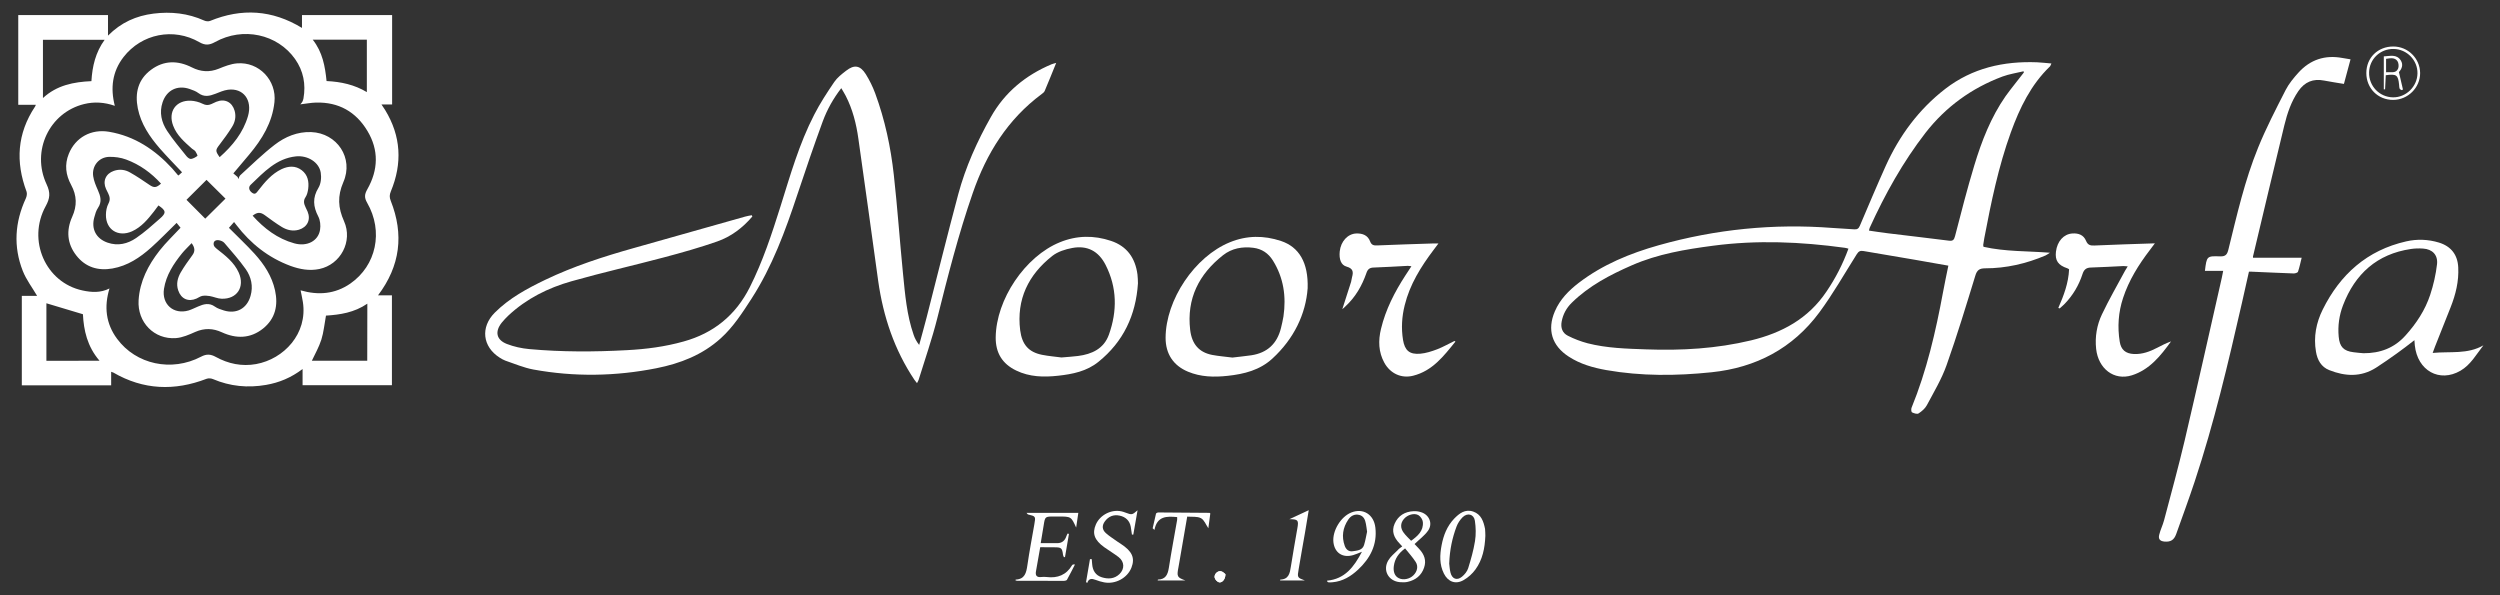 <?xml version="1.0" encoding="UTF-8"?>
<svg xmlns="http://www.w3.org/2000/svg" xmlns:xlink="http://www.w3.org/1999/xlink" version="1.1" x="0px" y="0px" viewBox="0 0 2532.4 603.2" style="enable-background:new 0 0 2532.4 603.2;" xml:space="preserve"><rect x="0" y="0" width="2532.4" height="603.2" fill="#333333" stroke="none"/> <style type="text/css"> .st0{fill:#FFFFFF;} </style> <g id="Layer_1"> </g> <g id="guide"> <g> <path class="st0" d="M1241.3,581.6c-1-0.7-2.6-2.6-4.6-2.9c-3.4-0.6-7,3-6.3,6.5c0.4,1.9,2.6,4.2,4.4,4.7 C1238,590.6,1241.4,586.7,1241.3,581.6z"></path> <path class="st0" d="M112.6,376.6c0,4.9,0,9.2,0,13.7c-30.3,0-60.2,0-90.5,0c0-30.1,0-60.1,0-90.6c5.4,0,10.8,0,15.5,0 c-4.9-8.4-11-16.3-14.5-25.2c-9.7-24.7-8.1-49.4,3.1-73.6c0.9-2,1.4-4.8,0.7-6.8c-11.3-30.2-9.5-58.9,8.6-86.1 c0.3-0.4,0.4-0.9,0.8-1.8c-6,0-11.7,0-17.8,0c0-30.5,0-60.5,0-90.9c30.2,0,60.3,0,90.9,0c0,6.6,0,13.2,0,20.8 c13.3-13.4,28.6-20.1,46.1-22.3c17.7-2.2,34.8-0.4,51.3,7c1.7,0.8,4.3,1.1,6,0.4c32-13.1,62.9-11.3,93.1,7.1c0-4.3,0-8.5,0-13 c30.8,0,60.9,0,91.3,0c0,30.2,0,60.1,0,90.5c-3.5,0-6.7,0-10.8,0c1.6,2.4,2.7,3.9,3.7,5.6c16.2,26.5,17.6,54.1,5.8,82.5 c-1.4,3.4-1.5,6-0.1,9.5c13.5,34.1,9.7,65.9-12.9,95.8c4.5,0,9,0,14.1,0c0,30.6,0,60.6,0,91c-29.8,0-59.8,0-90.5,0 c0-5.1,0-10.3,0-16.4c-11.6,8.8-23.7,13.8-37,16.1c-18.5,3.2-36.4,1.5-53.8-5.9c-1.9-0.8-4.5-1-6.4-0.3 c-32.5,12.5-64,11.4-94.5-6.3C114.3,377.2,113.8,377.1,112.6,376.6z M110.9,292.2c-5.6,18.5-3.7,35.6,7.7,51 c19.2,26,55.2,33.8,85.1,18.1c5.5-2.9,9.7-2.6,14.8,0.2c12.7,7,26.4,9.9,40.9,7.3c28.2-5.1,52.4-30.9,47.4-62.9 c-0.6-3.9-1.5-7.7-2.3-11.8c18,5.2,34.9,3.8,50.3-6.8c26.4-18.3,33.8-52.9,17.1-81.9c-3.1-5.4-2.6-8.7,0.2-13.7 c11.1-19.6,11.8-39.7,0-59.2c-11.6-19.3-29.1-29.2-51.9-28.6c-5.2,0.1-10.4,1.2-16,1.8c0.8-1,1.7-1.8,2.1-2.7 c0.5-1,0.9-2.2,1.1-3.3c2.5-14.4,0-27.8-8.5-39.9c-17.9-25.3-52.8-32.9-81.1-17.2c-5.7,3.2-10,3.5-15.9,0.1 c-26.1-15-58.4-8.5-76.7,15c-11.5,14.8-13.5,31.6-8.9,49.5c-10.5-3.7-21-4.3-31.1-1.8c-35.1,8.6-53.8,47.5-38,81.3 c4,8.5,3.5,14.1-0.9,22.1c-19,34.6-0.1,77.4,37.2,85.4C92.7,296.2,101.8,296.8,110.9,292.2z M106,40.3c-21.4,0-41.9,0-62.5,0 c0,19.7,0,39,0,59c14.1-13,31.1-16.3,49.1-17.1C93.5,67.1,96.8,53,106,40.3z M372.1,307.6c-13.3,9.1-27.7,11.2-41.9,12.1 c-1.6,8.6-2.3,16.8-4.7,24.4c-2.4,7.5-6.4,14.5-9.6,21.3c18.4,0,37.2,0,56.1,0C372.1,346.2,372.1,327.5,372.1,307.6z M100.8,365.4 c-12.5-14.5-16-31-16.8-47.1c-13-3.9-25.1-7.5-37-11.1c0,18.7,0,38.5,0,58.3C64.9,365.4,82.3,365.4,100.8,365.4z M316.8,40.2 c10,12.7,12.5,27.1,14,41.9c14.7,0.7,28.3,3.7,40.8,11.2c0-18.3,0-35.6,0-53.1C353.5,40.2,335.7,40.2,316.8,40.2z"></path> <path class="st0" d="M2009.2,250c22.2,5,44.5,4.2,67.3,6c-1.5,0.9-2.9,2.1-4.5,2.8c-19.5,8.3-39.9,13-61.1,13 c-5.8,0-8.3,1.8-10,7.5c-9.3,30.3-18.5,60.7-29.1,90.6c-5,14.1-12.9,27.3-20,40.6c-1.8,3.3-5.1,6.2-8.4,8.3 c-1.4,0.9-4.6-0.1-6.6-1.1c-0.8-0.4-1-3.3-0.5-4.6c15.4-37.7,24.5-77.2,31.9-117.1c1.6-8.8,3.5-17.5,5.4-26.9 c-11.9-2.1-23.3-4.1-34.7-6.1c-17.1-2.9-34.1-5.7-51.2-8.7c-3.4-0.6-5,0.3-6.8,3.1c-12.5,19.8-24.1,40.3-38,59.1 c-27,36.4-64,55.9-109.2,60.6c-35.6,3.7-71.1,4-106.5-2.2c-13.5-2.4-26.6-6.1-38.2-13.7c-17-11-22-27.2-14-45.8 c5.1-12,14-21,24.1-28.8c24.3-18.6,52.1-30,81.2-38.2c57.6-16.2,116.2-22.1,175.9-17.5c7.3,0.6,14.6,0.8,21.9,1.4 c3.2,0.3,4.7-0.8,5.9-3.7c8.6-20.2,17.1-40.4,26.1-60.4c13.9-30.8,33.5-57.4,60.4-78.2c27.4-21.1,59-28.2,93-26.9 c4.6,0.2,9.2,0.8,14.5,1.2c-0.7,1.4-0.9,2.4-1.5,3c-19.3,18.6-30.6,42-39.6,66.8c-12.6,34.8-20,71-26.9,107.2 c-0.4,2.3-0.8,4.6-1.1,6.9C2008.9,248.4,2009,248.9,2009.2,250z M1872.4,251.9c-1.5-0.4-2.6-0.8-3.7-0.9 c-44.4-6.1-88.9-8-133.4-2.1c-28.1,3.7-55.9,8.3-82.2,19.8c-22.2,9.7-43.5,20.8-61,38c-5.4,5.3-8.8,11.6-10.2,19 c-1.2,6.3,0.7,11.6,6.3,14.4c6.3,3.2,13.1,5.8,19.9,7.6c19.5,5,39.5,5.5,59.5,6.2c35.7,1.3,71.1-0.7,106.1-9.1 c31.4-7.6,58-22,76.4-49.4C1859.3,281.9,1866.7,267.5,1872.4,251.9z M2050.1,73.4c-0.1-0.4-0.2-0.8-0.3-1.2 c-7.1,1.7-14.5,2.8-21.3,5.3c-31.3,11.7-57.5,30.7-78,57c-22.9,29.6-41,62.1-56.5,96.1c-0.4,0.8-0.5,1.8-0.8,3 c6.6,0.9,12.8,2,19.1,2.7c20.6,2.5,41.3,4.9,61.9,7.5c3.9,0.5,5.2-0.7,6.2-4.7c6.2-23.9,12.3-47.9,19.5-71.6 c7.5-24.7,16.8-48.7,31.7-70.1C2037.5,89.2,2044,81.4,2050.1,73.4z"></path> <path class="st0" d="M762.1,219.3c-9.7,11.4-21.5,20.4-35.6,25.3c-17.7,6.2-35.8,11.3-53.9,16.1c-31.2,8.3-62.7,15.4-93.7,24.2 c-23.7,6.7-45.6,17.6-63.9,34.7c-2.4,2.3-4.7,4.7-6.8,7.3c-7.1,9-5.5,17.3,5.2,21.5c7.2,2.8,15,4.5,22.7,5.2 c32.9,3,65.9,2.9,98.8,1.1c19.5-1,38.8-3.5,57.6-8.8c30.4-8.4,52.8-26.7,67-54.9c13.2-26.2,22.3-54,31.1-81.9 c9.9-31.5,18.9-63.4,34.2-93c5.9-11.5,13-22.4,20.3-33.1c3-4.4,7.6-8,11.9-11.3c8.3-6.5,14.3-5.6,20,3.4 c3.8,6.1,7.1,12.8,9.6,19.6c9.8,26.7,15.7,54.3,18.8,82.4c3.7,33.2,6,66.6,9.3,99.9c2.1,21,3.8,42.1,10.8,62.2 c1.2,3.5,2.9,6.8,5.6,10.2c2.5-9.2,5.1-18.4,7.5-27.7c10.7-41.7,21-83.5,32.1-125c7.4-27.5,19.1-53.5,33.1-78.3 c14.1-25,35.1-42.2,61.4-53.3c1.2-0.5,2.4-0.7,4.7-1.4c-4.1,10-7.7,19.2-11.6,28.3c-0.5,1.3-1.9,2.4-3,3.2 c-34.5,25.6-56,60.1-69.9,100.3c-14.5,41.7-25.3,84.3-36,127c-5.3,21.1-12.5,41.6-18.9,62.4c-0.3,0.9-0.9,1.8-1.6,3.2 c-1-1.2-1.8-2.2-2.5-3.2c-20.4-30.4-31.7-64.2-36.8-100.2c-6.7-48.1-13.2-96.2-20.1-144.3c-2.1-15-5.8-29.7-12.8-43.3 c-1.3-2.5-2.8-4.9-4.5-7.8c-8.2,10.6-14.4,21.8-18.8,33.7c-9,24.6-17.5,49.5-25.8,74.4c-12.1,36.5-25.3,72.5-46.3,105.1 c-9.2,14.2-18.4,28.6-31.1,40.1c-18.6,16.9-41.1,25.6-65.3,30.4c-41.4,8.2-83,8.9-124.6,1.3c-9.7-1.8-19-5.8-28.4-9 c-2-0.7-3.9-1.9-5.7-3c-17.5-11.1-19.7-30.9-5-45.6c14.7-14.7,32.7-24.4,51.2-33.3c28.6-13.7,58.6-23.4,89.1-32 c37.7-10.7,75.5-21.4,113.3-32c2.2-0.6,4.5-1,6.7-1.4C761.7,218.5,761.9,218.9,762.1,219.3z"></path> <path class="st0" d="M2282.2,261.1c16.5,0,32.5,0,49.3,0c-1.3,5.2-2.2,9.7-3.7,14.1c-0.3,1-2.8,1.8-4.3,1.8 c-14.3-0.5-28.6-1.2-42.9-1.8c-0.6,0-1.3,0-2.5,0c-2.4,10.6-4.7,21.1-7.1,31.6c-13.9,60.9-28.2,121.7-47.9,181.1 c-5.9,17.8-12.4,35.4-18.7,53.1c-2.2,6.1-5.7,8.1-11.8,7.6c-4.6-0.4-6.5-2.5-5.4-6.9c1.2-5,3.6-9.7,4.9-14.6 c7.1-26.8,14.4-53.5,20.8-80.5c12.9-55,25.2-110.1,37.7-165.2c0.5-2.1,0.9-4.2,1.4-7c-6.4,0-12.4,0-18.5,0 c1.8-14.9,1.9-15.2,15.4-14.7c5.7,0.2,7.2-2.1,8.4-7c8.6-34.8,16.5-69.9,30.1-103.2c8.1-19.9,18.1-39.2,27.9-58.4 c3.3-6.4,8.1-12.2,13-17.6c11.9-13.1,26.8-18,44.3-14.8c2.6,0.5,5.2,0.9,8.4,1.4c-2.3,8.6-4.5,16.6-6.7,24.9 c-7-1.2-13.6-2.1-20.1-3.4c-11.1-2.2-19.6,1.4-26,10.6c-7.3,10.6-11.3,22.6-14.3,34.9c-10.7,43.9-21,87.9-31.5,131.8 C2282.1,259.2,2282.2,259.7,2282.2,261.1z"></path> <path class="st0" d="M2445.7,344.6c-6.5,5-12.1,9.4-17.9,13.5c-6.9,4.9-13.8,9.8-21,14.4c-15.3,9.7-31.3,8.8-47.4,2.4 c-8.1-3.2-12-10.2-13.4-18.6c-2.6-15,0.2-29.4,6.8-42.7c17.7-35.7,45-60.1,84.6-69.1c11-2.5,22.2-2.1,33.1,1.2 c12.4,3.8,19,12.4,19.6,25.2c0.7,14.1-2.6,27.4-7.7,40.3c-5.2,13.3-10.5,26.5-15.8,39.8c-0.7,1.8-1.3,3.6-2.4,6.5 c17.8-1.7,35.3,1.6,51.4-7.7c-7.2,9.2-12.9,19.7-23.2,25.7c-21.3,12.4-43.6,0-46.3-25.7C2446,348.5,2445.9,347.1,2445.7,344.6z M2394.1,357.8c16.9,0.1,31.3-5.3,42.7-18.1c10.9-12.1,19.8-25.6,24.9-41.1c3.3-10,5.7-20.5,6.9-30.9c1.1-9.5-4.8-15.3-14-15.9 c-4.1-0.3-8.4-0.2-12.4,0.4c-34.4,5.1-56.6,25.2-68.8,57c-3.9,10.2-5.4,20.9-4.4,31.8c0.9,10.3,5,14.6,15.1,15.8 C2387.5,357.3,2390.8,357.5,2394.1,357.8z"></path> <path class="st0" d="M1152.7,287c-2.1,32.2-14.7,59.1-40,79.5c-11.8,9.6-26.2,12.5-40.9,14.1c-14.6,1.6-28.9,1.3-42.5-5.3 c-14.1-6.8-20.8-17.9-20.7-33.5c0.4-38.5,29.8-82.1,65-96.4c17.1-7,34.5-7.2,51.8-1.4c16.2,5.4,24.6,17.4,26.8,34 C1152.6,281,1152.6,284,1152.7,287z M1075.2,362.1c6.4-0.6,11.6-0.8,16.7-1.5c14.2-1.8,26.3-7.4,31.4-21.7 c8.5-23.9,8.3-47.6-3.4-70.6c-7.1-13.9-18.5-20-33.8-17.1c-7,1.3-14.6,3.7-20.1,8c-24.3,19.1-36.5,44-32.6,75.4 c1.9,14.6,8.7,22.1,22.1,24.8C1062.5,360.8,1069.5,361.3,1075.2,362.1z"></path> <path class="st0" d="M1324.6,292c-1.9,25.9-13.7,51-35.7,71.2c-12.7,11.7-28.5,15.7-45.3,17.5c-13.8,1.5-27.3,1.2-40.2-4.2 c-14.9-6.2-22.7-18.1-22.7-34.3c0.1-38.5,29.5-82.3,65.1-96.8c17.1-7,34.4-7.1,51.8-1.3C1315.9,250.2,1325.4,266,1324.6,292z M1248.4,362.2c6.5-0.8,12.8-1.4,19-2.3c16.3-2.4,26.3-11.8,30.2-27.7c0.9-3.9,1.9-7.8,2.5-11.7c2.9-20.1,0.2-39.1-10.7-56.6 c-4.6-7.4-11.2-11.8-19.8-12.9c-11.1-1.4-21.8,0.5-30.7,7.5c-24.5,19.3-37,44-33.3,75.7c1.7,14.4,9,22.7,22.2,25.3 C1234.6,360.8,1241.6,361.3,1248.4,362.2z"></path> <path class="st0" d="M1359.7,313.2c3.2-9.8,6.1-18.7,8.9-27.7c0.5-1.6,0.5-3.3,1-4.9c1.5-5.3,0.9-8.7-5.5-10.5 c-5.8-1.6-7.8-7.5-7-15.5c1.1-10.1,8.1-17.8,16.8-18.1c6.4-0.2,11.6,1.8,14,8.1c1.4,3.7,3.7,4.2,7.3,4c18.9-0.8,37.9-1.4,56.9-2 c1.3,0,2.6,0,5,0c-2,2.7-3.4,4.6-4.9,6.5c-12.9,17.1-24.1,35-29.3,56.1c-2.9,11.6-3.6,23.3-1.7,35.1c1.8,10.7,6.5,14.9,17.4,14 c5.8-0.5,11.7-2.4,17.2-4.5c6-2.3,11.6-5.6,17.5-8.4c0.1,0,0.3,0.1,1,0.6c-11.9,14.7-23.3,29.7-42.9,34.6 c-12,3-23.1-2.3-29.1-13.1c-6-10.9-6.3-22.5-3.4-34.4c4.7-19.6,13.8-37.3,24.7-54.1c1.9-2.9,3.8-5.8,6.1-9.3 c-1.7-0.2-2.7-0.4-3.8-0.4c-11.5,0.6-22.9,1.3-34.4,1.7c-4.1,0.1-6.1,1.7-7.4,5.6c-4.4,12.7-11,24.2-21,33.5 C1362.1,311.2,1361.1,312,1359.7,313.2z"></path> <path class="st0" d="M2085,311.9c5.5-12.5,10.3-25.2,10.9-39.1c-0.6-0.4-1.1-0.8-1.7-1c-9.4-3.1-12.7-7.9-11.6-16.9 c1.3-10.5,7.8-17.8,16.6-18.4c6.2-0.4,11.4,1.4,13.9,7.5c1.7,4.1,4.2,4.9,8.4,4.7c20-0.9,39.9-1.5,61.3-2.2 c-2.1,2.8-3.6,4.9-5.1,6.8c-11.4,14.9-21.2,30.6-27.1,48.5c-4.8,14.5-5.8,29.3-3.4,44.3c1.3,8.2,5.9,12.1,14.3,12.5 c8.6,0.4,16.3-2.5,23.8-6.4c4.5-2.4,9-4.6,13.9-6.4c-10.6,14.7-21.9,28.8-39.8,34.4c-18,5.6-33.9-6.7-36.1-26.8 c-1.3-12.2,0.7-24.1,5.9-35c7.1-15,15.5-29.4,23.3-44c0.8-1.4,1.7-2.7,2.8-4.6c-1.9-0.1-3.2-0.3-4.4-0.3c-11,0.5-22,1.2-32.9,1.5 c-4.8,0.1-7.1,2.2-8.5,6.6c-3.7,11.4-9.7,21.5-18,30.1c-1.6,1.7-3.4,3.1-5.1,4.7C2085.7,312.3,2085.4,312.1,2085,311.9z"></path> <path class="st0" d="M1053.7,554.3c-1.5,8.4-2.8,16.4-4.3,24.4c-0.8,4.3,0.8,6.3,5.3,5.8c1.8-0.2,3.7-0.2,5.5,0 c11.1,1.4,20-2.1,25.8-12c0.4-0.6,1.2-0.9,2.9-0.7c-2.7,5.2-5.2,10.4-8.1,15.5c-0.4,0.7-2,1.1-3,1.1c-15.8,0-31.6,0-47.5-0.1 c-0.5,0-1.1-0.2-1.6-0.3c0.1-0.6,0.1-0.9,0.1-0.9c9.4-0.4,10.8-7,11.9-14.5c2-13.8,4.6-27.5,7-41.2c1.5-8.4,1.5-8.4-6.4-10.3 c-0.4-0.1-0.6-0.6-1.5-1.6c17.8,0,34.9,0,52.5,0c-0.8,5.2-1.5,10.1-2.2,14.9c-5.1-11.2-5.1-11.2-18.2-11.2c-1.3,0-2.7,0-4,0 c-9.3,0-9.3,0-10.7,8.9c-0.9,5.9-1.9,11.8-3,18.1c5.9,0,11.5,0.1,17.1,0c4.5-0.1,7.4-2.6,8.8-6.8c0.3-1,0.9-1.9,1.3-2.9 c0.5,0.1,0.9,0.2,1.4,0.3c-1.3,7.8-2.7,15.7-4,23.5c-0.4,0-0.7,0.1-1.1,0.1c-0.3-0.8-0.8-1.5-0.9-2.3c-0.8-6.8-1.7-7.7-8.3-7.7 C1063.8,554.3,1058.8,554.3,1053.7,554.3z"></path> <path class="st0" d="M1100.1,589.7c1.3-7.8,2.7-15.6,4-23.3c0.6,0,1.2,0,1.8,0c0.1,1.6,0.3,3.2,0.4,4.9c0.5,6.6,3.4,11.5,9.9,13.5 c6.3,1.9,12.5,1.7,17.7-3.2c5.5-5.3,5.2-12.6-0.8-17.3c-4.6-3.5-9.6-6.5-14.4-9.9c-10.1-7.2-12.6-14-8.6-23.2 c4.3-9.7,15.7-15.5,26-13.2c1.3,0.3,2.6,0.7,3.8,1.2c6.8,2.5,6.8,2.5,12.4-2.3c-1.6,8.9-2.9,16.7-4.3,24.6c-0.5,0-0.9,0-1.4,0 c-0.4-2.7-0.7-5.3-1.2-8c-1.1-6-5.1-9.9-11.3-11.2c-6.2-1.3-11.2,0.8-14.9,5.8c-3.1,4.2-2.9,8.5,1.1,12c3.7,3.3,8,5.9,12,8.8 c0.9,0.7,2,1.2,2.9,1.9c11.7,7.6,14.7,14.4,10.9,24.2c-4.1,10.5-16.3,17.1-27.7,14.9c-2.9-0.6-5.8-1.4-8.6-2.5 c-3.7-1.4-6.8-1.8-8.5,3.1C1101.1,590.2,1100.6,590,1100.1,589.7z"></path> <path class="st0" d="M1504.6,542.8c-0.5,12.7-2.9,24.2-10,34c-3.1,4.3-7.4,8.2-12,10.8c-8.1,4.7-15.8,1.8-20-6.6 c-4.6-9.2-4.2-18.9-2.3-28.8c1.9-10,5.5-19.2,12.6-26.7c5.2-5.4,11.2-10.1,19.4-7.3c8.1,2.8,10.5,10,12,17.6 C1504.6,538.4,1504.5,541,1504.6,542.8z M1468,570.9c0.3,2,0.4,5.7,1.3,9.2c1.6,6.3,6.5,8.3,11.6,4.1c2.7-2.2,5.3-5.4,6.3-8.6 c2.8-9,5.4-18.1,6.9-27.4c1.1-6.8,0.9-13.9-0.1-20.7c-1-6.7-7.5-8.4-12.4-3.6c-2.6,2.6-4.9,6-6.2,9.5 C1471.1,544.9,1468.5,556.8,1468,570.9z"></path> <path class="st0" d="M1420.4,553.5c-1.1-1.2-1.9-2.2-2.8-3.1c-5.5-5.7-8.3-12.2-4.9-19.9c3.6-8.2,10.4-12.3,19.3-12.7 c2.4-0.1,5,0.2,7.4,1c8.4,2.5,12.2,11.6,7.2,18.7c-3.5,5-8.8,8.8-13.7,13.6c1.1,1.2,2.8,3.1,4.6,4.9c5.2,5.5,7.6,11.7,5,19.1 c-2.7,7.9-8.6,12.5-16.6,14.3c-2.5,0.6-5.3,0.5-7.9,0.3c-11.6-1-17.7-12.1-11.7-22.1c2.3-3.9,6.1-6.9,9.4-10.2 C1416.9,555.9,1418.6,554.8,1420.4,553.5z M1423.3,555.5c-6.6,4.9-10.4,10.4-11.4,17.8c-0.8,5.9,0.9,10.4,5.1,12.4 c4.4,2.2,10.9,0.9,14.7-2.9c3.9-3.8,5.2-9.2,2.3-13.6C1430.9,564.4,1427,560.1,1423.3,555.5z M1429.4,547.8 c6.8-4.9,12.7-10.2,11.9-19c-0.2-2.5-2.3-5.6-4.4-6.9c-4.3-2.6-11.3-0.4-14.8,3.8c-3.6,4.2-3.8,9.3-0.1,14.1 C1424.1,542.6,1426.8,545.1,1429.4,547.8z"></path> <path class="st0" d="M1344.2,588.2c18.2-1.7,27.3-13.9,35.4-29.3c-3.8,1.5-6.3,2.7-8.9,3.4c-10.6,3.1-18.7-2.2-20-13 c-1.3-11.4,7.4-26,18.2-30.2c11.9-4.7,22.8,2,24.3,15.4c2,17.3-5.3,31.1-17.5,42.5c-7.3,6.8-15.6,11.9-25.9,12.8 c-1.3,0.1-2.7,0.2-4,0.1c-0.4,0-0.8-0.4-1.2-0.6C1344.5,589,1344.3,588.6,1344.2,588.2z M1384.8,538.6c-0.5-3.4-0.7-5.7-1.2-8 c-0.7-4.1-2.3-7.9-6.7-9c-4.8-1.2-8.7,1-11.2,4.8c-5.5,8.2-6.9,17.1-3.5,26.6c1.3,3.6,4.1,6,8,5.4c4.4-0.7,9.7-0.8,11.5-6.2 C1383.2,547.4,1383.9,542.5,1384.8,538.6z"></path> <path class="st0" d="M1192.4,523.8c-10.6-1-20.3-1.1-23,13c-0.6-0.6-1.2-1.1-1.8-1.7c1.1-5,2.2-9.9,3.4-14.8 c0.2-0.6,1.6-1.2,2.4-1.2c17.3,0.1,34.6,0.3,51.9,0.4c0.1,0,0.3,0.2,0.7,0.6c-0.7,4.9-1.4,10.1-2,15c-2.5-3.7-4.2-8.5-7.5-10.2 c-3.8-2-9-1.2-13.9-1.6c-2.9,16.4-5.6,32.3-8.3,48.1c-0.2,1.1-0.4,2.3-0.6,3.4c-1.8,9.3-1.3,10.1,7.1,13.2c-9.3,0-18.7,0-28.1,0 c0.1-0.3,0.1-0.9,0.2-0.9c7.8-0.2,10-5,11.1-11.9c2.5-16.2,5.6-32.4,8.4-48.6C1192.5,525.8,1192.4,524.9,1192.4,523.8z"></path> <path class="st0" d="M1321.8,588c-8.3,0-16.7,0-25.1,0c0.1-0.6,0.1-0.9,0.2-0.9c8.6-0.3,9.7-6.5,10.7-13.2 c1.9-12.6,4.3-25.2,6.4-37.8c0-0.2,0.1-0.3,0.1-0.5c1.6-8.8,0.9-9.6-8-9.7c6.1-2.8,12.2-5.7,19.6-9.1c-1.4,8.4-2.6,15.6-3.8,22.9 c-2.1,12.3-4.4,24.5-6.4,36.8C1314,585.1,1314.1,585.1,1321.8,588z"></path> <path class="st0" d="M2424.3,47.1c14.9,0,27,12,27.2,26.8c0.1,14.9-12.4,27.3-27.4,27.3c-15.4,0-27.1-11.8-27.1-27.2 C2397,58.5,2408.6,47.1,2424.3,47.1z M2424.7,49.6c-13.6-0.3-24.7,10.3-24.9,23.8c-0.3,13.8,10.5,25,24.2,25.2 c13.2,0.2,24.6-10.9,24.8-24.2C2449.1,61.1,2438.1,49.8,2424.7,49.6z"></path> <path class="st0" d="M1241.3,581.6c0.1,5.1-3.3,9-6.5,8.2c-1.8-0.5-4-2.8-4.4-4.7c-0.7-3.5,2.9-7.1,6.3-6.5 C1238.7,579,1240.4,580.9,1241.3,581.6z"></path> <path class="st0" d="M180.9,177.7c1.1-1,2.3-2,3.5-3.2c-7.8-8.3-15.4-16-22.5-24.1c-10.3-11.9-19.1-24.8-22.3-40.6 c-3.1-15.6,0.2-29.3,13.4-39.1c13.1-9.7,27.2-9.6,41.4-2.4c8.9,4.5,17.8,5.1,27.2,1.3c5.9-2.4,12.2-4.9,18.5-5.4 c22.2-1.9,40.3,17.2,37.9,39.3c-2.2,20.7-12.5,37.5-25.5,53c-5.3,6.4-10.7,12.7-16.1,19.1c-0.7-0.6-1.4-1.1-2.1-1.7 c2.1,1.8,4.2,3.6,6.4,5.4c0.3,0.7,0.6,1.4,0.8,2.1c0.6-1.4,0.9-3.1,2-4c11.4-10.4,22.5-21.3,34.7-30.7c10.6-8.2,23.1-13.4,37-12.9 c26.2,1,43.3,26.3,32.6,50.7c-6.1,14.1-5.4,26,0.7,39.6c9.1,20.4-3.5,43.9-25,48.4c-10,2.1-19.9,0.3-29.4-3.2 c-22.3-8.3-40.2-22.5-54.6-41.3c-0.7-0.9-1.4-1.8-2.4-3.1c-1.8,2-3.5,3.9-5.2,5.9c8.5,8.6,17.6,17.1,26,26.3 c9.7,10.7,17.5,22.6,20.7,37c3.3,15.1,0.4,28.6-12.1,38.7c-12.9,10.3-27.2,10.5-41.8,3.8c-8.9-4.1-17.6-4.4-26.8-0.4 c-6.3,2.8-13,5.8-19.7,6.3c-22.1,1.6-39.2-16.1-37.8-38.4c1.2-19.2,9.7-35.5,21.2-50.2c6.5-8.3,14.3-15.6,21.3-23.2 c-1.2-1.4-2.7-3.3-4-4.9c-8.7,8.5-16.9,17-25.7,24.9c-11.4,10.2-23.9,18.6-39.4,21.3c-14.6,2.5-27.2-1.3-36.5-13.2 c-9.4-12-10.3-25.5-4.2-39.1c5.1-11.2,4.8-21.6-1-32.3c-5.5-10.1-6.9-20.6-2.4-31.6c6.7-16.5,22.6-25.4,40.8-22.3 c25.9,4.4,46.5,18.2,63.9,37.1c2,2.2,3.9,4.6,5.8,6.8C180.2,177.5,180.4,177.5,180.9,177.7z M194.1,246.3 c-3.6,3.8-6.9,6.9-9.7,10.3c-8.6,10.7-16.1,22-18.3,36c-2.4,15.6,9.7,26.3,24.9,21.9c3.3-1,6.4-2.7,9.6-4 c5.7-2.5,11.3-4.1,17.1,0.1c2.6,1.9,6,2.9,9.1,3.9c12.7,3.9,23.4-2,27-14.8c2.8-9.8,0.7-19.1-4.9-27.1 c-6.6-9.3-14.3-17.9-21.7-26.6c-1.3-1.5-3.7-2.4-5.7-2.7c-3.3-0.4-5.7,1.2-5,4.9c0.3,1.4,1.7,2.8,3,3.8 c8.8,6.9,17.7,13.7,22.4,24.3c6.3,14.4-1.8,26.8-17.4,26.3c-4-0.1-8-2-12-2.7c-2.4-0.4-5-0.6-7.5-0.2c-2.1,0.4-3.9,1.8-5.9,2.7 c-8.3,3.7-15.7,0.4-18.6-8.3c-2.2-6.5-0.6-12.6,2.6-18.2c3.5-6,7.6-11.7,11.7-17.3C197.9,254.5,197.4,250.7,194.1,246.3z M222.5,159.2c13.2-11.7,23.8-24.8,28.7-41.6c4.7-16.4-4.8-28.7-20.3-26.7c-4.4,0.6-8.6,2.5-12.7,4.1c-5.9,2.3-11.4,3.6-17.2-0.7 c-2.6-2-5.9-3.1-9-4.2c-12.3-4.2-23.2,1.2-27.3,13.5c-3.5,10.4-1.1,20.3,4.6,29c5.9,9,13,17.2,19.7,25.7c1.1,1.3,3.1,2.9,4.5,2.7 c2.3-0.3,4.6-1.7,6.5-3.1c0.3-0.2-1-3.1-2-4.5c-0.8-1.2-2.3-1.8-3.5-2.8c-7.6-6.8-15.4-13.4-19.1-23.3 c-5.4-14.2,2.8-25.9,17.9-25.3c4,0.2,8.3,1.3,11.9,3.1c3.2,1.6,5.8,1.7,8.9,0.3c1.6-0.8,3.3-1.6,5-2.3c8.6-3.5,16.1,0.3,18.6,9.2 c1.6,5.9,0.4,11.4-2.7,16.3c-3.8,6.2-8.2,12.1-12.6,17.9C218.2,152,218,152.9,222.5,159.2z M255.9,218.5 c11.7,13,25.2,23.3,42.2,28c13,3.6,24.3-2.4,26.1-13.7c0.7-4.4,0.2-9.7-1.8-13.5c-5.2-10-6-19,0.2-29.1c2.5-4.1,3.1-10.3,2.3-15.3 c-1.7-10.6-13.2-17.7-25.1-16.5c-19.9,2.1-32.6,16.1-45.9,28.8c-2.6,2.5-1.6,5.9,1.5,8.1c3.2,2.3,4.5-0.2,6.2-2.3 c6.7-8.6,13.6-16.9,23.7-21.7c6.9-3.2,14-3.7,20.3,1.1c6.2,4.7,7.5,11.6,6.6,18.8c-0.4,2.9-1.1,6.1-2.7,8.5 c-2.5,3.7-1.6,6.8,0,10.2c0.7,1.5,1.4,3,2.1,4.5c3.4,8.2-0.3,15.7-8.8,18.3c-6.2,1.8-12,0.4-17.2-2.7c-6.1-3.7-11.8-8-17.6-12.2 C263.8,214.8,260.5,214.8,255.9,218.5z M163.1,186c-9.9-10.9-21.5-19.3-35.3-24.4c-5.4-2-11.7-2.9-17.5-2.7 c-10.3,0.4-17.4,9.4-15.9,19.6c0.7,4.8,2.7,9.5,4.7,14c2.7,6.1,4.4,11.8,0.2,18c-1.9,2.8-2.9,6.3-3.8,9.7 c-3.3,11.8,1.9,21.6,13.5,25.6c10.5,3.6,20.3,1.2,28.9-4.7c8.5-5.8,16.2-12.7,23.9-19.5c6.9-5.9,6.5-8.3-1.3-13.5 c-1.6,2.1-3.1,4.3-4.7,6.3c-6.2,7.9-12.6,15.6-22,19.9c-14,6.3-26.7-1.6-26.5-16.7c0-3.9,0.8-8.1,2.6-11.5c2-3.8,1.3-6.9-0.3-10.2 c-0.7-1.5-1.5-2.9-2.2-4.5c-3.6-7.9-0.3-15.5,7.9-18.3c5.7-2,11.4-1.3,16.4,1.6c6.8,3.8,13.2,8.2,19.7,12.6 C156,190.4,158.3,190.3,163.1,186z M228.4,201.2c-6.7-6.6-13.2-13.1-19.2-19c-6.8,6.7-13.9,13.8-20.3,20.2 c6.2,6.3,12.7,12.8,19,19.1C214.6,214.9,221.6,207.9,228.4,201.2z"></path> <path class="st0" d="M2416.7,76.2c-0.3,4.9-0.5,9.6-0.7,14.3c-0.4,0-0.9,0-1.3,0c0-11,0-22.1,0-33.4c6.1-0.2,12.9-2.6,17.2,4.1 c2.9,4.6,0.8,8.9-1.9,11.8c1.5,6.3,2.8,12,4.1,17.7c-0.4,0.2-0.9,0.4-1.3,0.6c-0.7-0.5-1.8-0.8-2-1.4c-0.5-1.2-0.5-2.6-0.6-3.9 C2429.2,75.9,2427.6,74.7,2416.7,76.2z M2417,73.2c4.7-0.5,9.8,1.5,12.1-3.5c1-2.1,0.7-5.9-0.6-7.8c-2.7-3.9-7.2-2.9-11.5-2.3 C2417,64.1,2417,68.3,2417,73.2z"></path> </g> </g> </svg>
